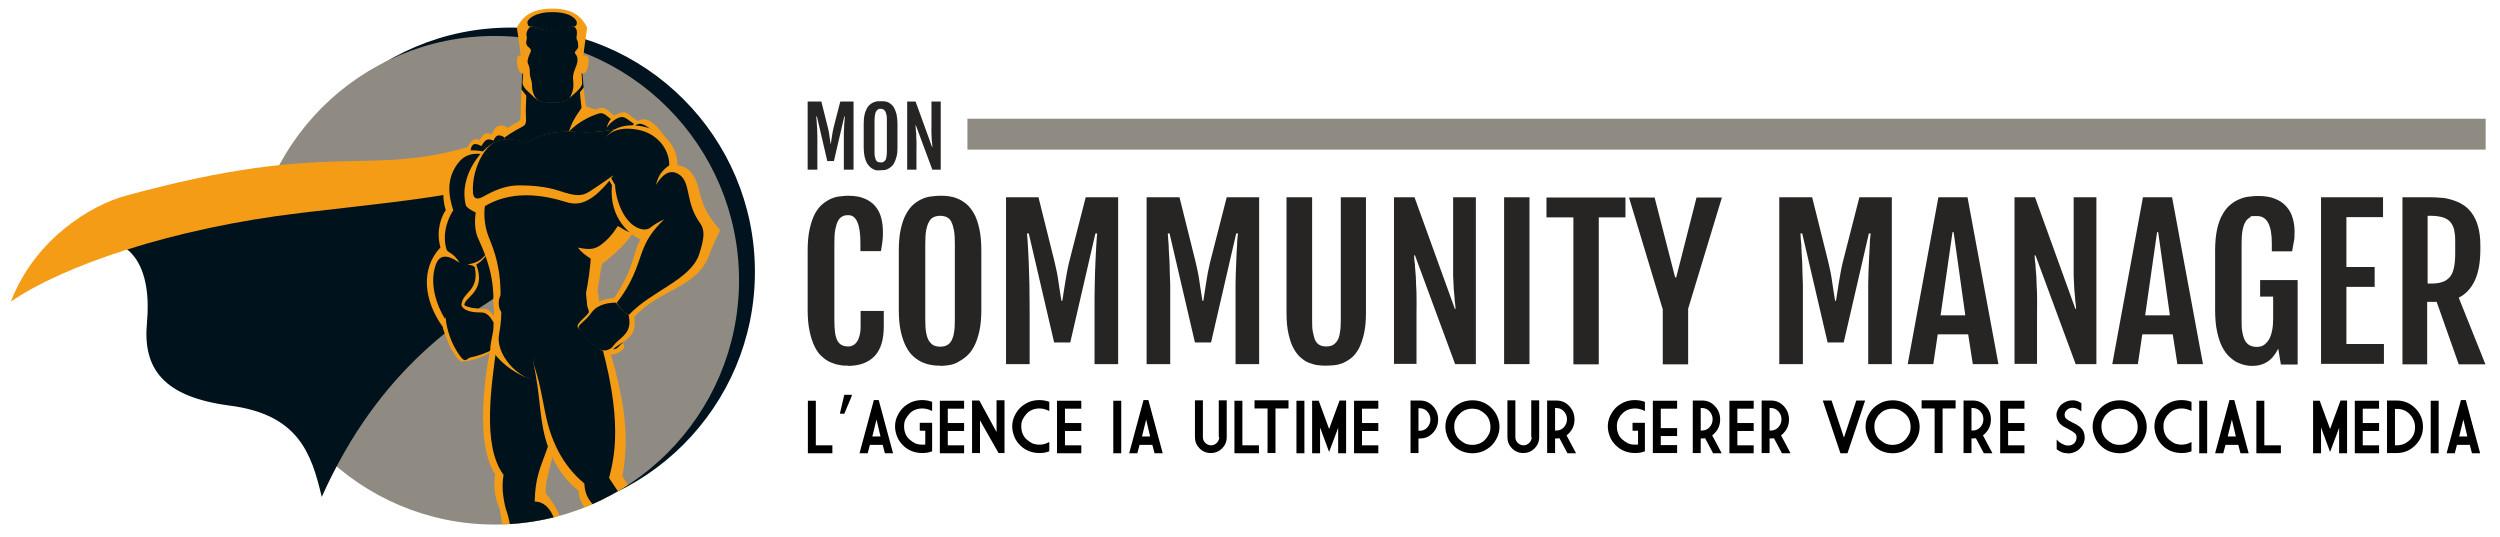 <?xml version="1.0" encoding="UTF-8"?>
<svg xmlns="http://www.w3.org/2000/svg" version="1.1" xmlns:xlink="http://www.w3.org/1999/xlink" viewBox="0 0 1132.9 243.2">
  <defs>
    <style>
      .cls-1 {
        fill: #272424;
      }

      .cls-2 {
        fill: #3e69ac;
      }

      .cls-2, .cls-3, .cls-4 {
        fill-rule: evenodd;
      }

      .cls-5 {
        fill: none;
      }

      .cls-6 {
        fill: #8f8b82;
      }

      .cls-3 {
        fill: #f49c15;
      }

      .cls-7 {
        fill: #00131e;
      }

      .cls-4 {
        fill: #00131d;
      }

      .cls-8 {
        clip-path: url(#clippath);
      }
    </style>
    <clipPath id="clippath">
      <path class="cls-5" d="M334.8,127c0,61.1-49.5,110.7-110.7,110.7S-2.9,256.5-2.9,195.4-39.9,73.3,122.9,66.5c17.8-37.2,57.3-50.2,101.3-50.2,12-27.6,65.3-49.3,42.4,8.4,40.1,16.6,68.2,56.2,68.2,102.2h0Z"/>
    </clipPath>
  </defs>
  <!-- Generator: Adobe Illustrator 28.6.0, SVG Export Plug-In . SVG Version: 1.2.0 Build 709)  -->
  <g>
    <g id="Calque_1">
      <g>
        <circle class="cls-7" cx="231.4" cy="123.2" r="110.7"/>
        <circle class="cls-6" cx="224.2" cy="127" r="110.7"/>
        <g class="cls-8">
          <g>
            <path class="cls-4" d="M214.2,66c-22.1,11.7-59.8,10.1-118.5,20.6-15,2.7-55.4,11.3-67.5,24.8,33.5-11,40.5,12.2,38.4,34.8-2,21,7.6,33.7,37.5,37.6,31,4,37,21.4,41.7,41.4,52.1-116.3,150.5-97.2,154.4-159.9.8-15.3-85.9.7-85.9.7h-.1Z"/>
            <path class="cls-3" d="M200.3,146.9s3.2,12.5,8.5,16.9c0,0,5.8.4,13.7-4.2,2.5-1.5,4.2-6,4.2-7.8,0-4.4-2-6.6-2-6.6,0,0-2.2-5.1-5.1-5.1s-8.2-.4-9.7-2.1c-1.4-1.8-9.6,3-9.6,8.9h0Z"/>
            <path class="cls-3" d="M263.9,32.5s.6,9.3,1.6,15.3c.2,1,4.7,1.6,8,3.3-6.3,22-44.4,21.7-49.3,11,2.4-2,7.2-5.1,9.5-6.3s2.2-.9,2.3-6c.1-5.2.5-14.6.7-17.2.3-2.6,23.4-2.6,27.1,0h.1Z"/>
            <path class="cls-4" d="M262.5,32.5s0,5.3.4,10.5c.2,2.4.4,3.8.6,5.6.2,1.1-5.1,5.4-6.6,15.2-7.3,19.7-23.9,9.9-30.8.5,2.4-2.1,6.3-4.7,10.8-7,2.3-1.2,1.2-3.5,1.4-8.7.1-5.2.7-12.7,1-15.4.3-2.6,19.5-3.4,23.2-.9,0,0,0,.2,0,.2Z"/>
            <path class="cls-4" d="M263.9,32.5s.2,3.3.6,7.2c-2,2.4-4.5,5.7-6.5,7.7-1.4,1.4-4.8,1-7.8,1s-5,.5-6.1,0c-2.5-1.5-5.9-5.2-7.8-7.9.1-3.4.3-6.5.4-7.8.3-2.6,23.4-2.6,27.1,0h.1v-.2Z"/>
            <path class="cls-3" d="M263.9,25.6s1.5-1.2,2.5.1c.9,1.4,0,9.1-3.1,7.4-1-3.8,0-6.9.6-7.5Z"/>
            <path class="cls-3" d="M237.1,25.6s-1.5-1.2-2.5.1c-.9,1.4,0,9.1,3.1,7.4,1-3.8,0-6.9-.6-7.5Z"/>
            <path class="cls-3" d="M250.2,46.4c1.7,0,3.9,0,5.6-.6.8-.2,1.4-.7,2.1-1.2,1-.8,2.1-2,3.4-3.1,2.4-2.2,2.6-3.5,2.5-4.1-1-11.6.4-21.3.4-21.3,0,0,1-5-4.7-6.3-5.7-1.3-9.2-1.4-9.2-1.4,0,0-3.5,0-9.2,1.4-5.7,1.3-4.7,6.3-4.7,6.3,0,0,1.4,9.7.4,21.3,0,.6.1,1.9,2.5,4.1,2.1,1.9,3.7,3.8,5.4,4.3s3.8.6,5.5.6h0Z"/>
            <path class="cls-4" d="M255.9,45.9c.7-.2,1.4-.7,2.1-1.2,1.7-3.1,2.1-4.8,1.7-8.7-.4-3.7,2.1-6,2-8.9,0-1.8-.6-2-1.1-2.9-.6-1.1,1.7-1.6,1.4-3.6-.1-.9,0-1.7-.6-2.7-.7-1.3,1.3-3.9-1.4-6-7.6-4.3-7.9-1.9-14.3-1.8-5,.1-7.8,3.7-7,6.6.3,1-.6,2.1-.1,3.5.4,1.2,2.4,1.7,1.9,3.1,0,.3-.2.6-.4,1-.6,1.4-1.5,3.5-.7,4.9.6,1,.7,2.6.7,3.9,0,2.5,1,2.8,1,6s1.9,6.4,3.6,6.8c2.9.9,8.2.9,11.2,0Z"/>
            <path class="cls-3" d="M250.2,3.9c10,0,13.4,4.1,15.7,8.2.5.9-.9,5.3-1.9,17h-1.4s.9-3.3.8-7.2-.8-3.6-.3-4.7c.6-1.1,1.8-2.9-.9-4.7-2.6-1.8-6.9,1.4-12,1.6-5-.2-9.5-3.5-12.1-1.6-2.6,1.8-1.4,3.7-.9,4.7.6,1.1-.1.8-.3,4.7-.1,3.9.8,7.2.8,7.2h-1.4c-.9-11.7-2.4-16.1-1.9-17,2.4-4.1,5.7-8.1,15.7-8.2h0Z"/>
            <path class="cls-3" d="M200.3,146.9s3.2,12.5,8.5,16.9c1.1-.4.3-1.5,1.6-3,.4-.5,1.4-.7,1.9-1.3.4-.5.5-1.5,1.2-2.1s2.1-.9,2.7-1.4c.6-.6.8-1.6,1.3-2.1s1.5-.4,1.8-.8c.8-.8,7.5-2.1,7.2-3.9-.4-2.9-1.8-4.1-1.8-4.1,0,0-2.2-5.1-5.1-5.1s-8.2-.4-9.7-2.1c-1.4-1.8-9.6,3-9.6,8.9h0Z"/>
            <path class="cls-3" d="M214.2,66c-48.9,14.7-62.8-3.2-157.6,22.8-14.5,4-40.4,18.7-51.7,47.9,23.4-16.2,73.1-33.3,131.3-40.2,29.3-3.5,50.7-5.4,77.1-10.2.2-10.1,1.1-14,.9-20.4h0Z"/>
            <path class="cls-3" d="M222.1,67.3s-9.2-2.9-15.6,4.7c-6.4,7.6-6.4,17.3-4.5,23.2-1.6,2.3-4.7,8.9-2.4,16.9-9.4,10-7.2,24.4.8,35.7,0,0,1.6-9.5,10-9.5,0-3.7,10.2-6.2,5.4-18.4,3.7-2.1,6.4-6,7.4-11.9.9-5.9-1.1-40.8-1.1-40.8h0Z"/>
            <path class="cls-4" d="M225.5,72.4s-11-6.7-17.4.9-4.6,16.1-2.7,22c-1.6,2.3-5.4,9.7-3.1,17.6.5,1.8,3,1.3,6,6.2-6.1-4.2-9.5-3.7-11.1,1.7-2.5,8.2.7,17.7,4.4,23.6,0-.2.2-.4.3-.5.3,2.7,1.2,9,5.2,15.4s3.9,3.1,6.4,2.6c3.1-.6,7.3-2,11.7-4.5,2.5-1.5.9-4.7.9-6.5s-.3-.9-.7-1.7c-.2-1-1.1-2.4-2.4-4.1,0,0-1.8-3.5-4.7-3.5s-7.9-.2-9.2-3.2h0c.3-6.4,8.1-6.1,6.1-17.1-.1-.5-1-1.2-3.4-1.4,3.6-.8,5.3-1.2,7.9-4.1,1.8-2,3.2-4.6,3.7-7.8.9-5.9,2.3-35.7,2.3-35.7h-.2Z"/>
            <path class="cls-3" d="M257.3,60.8c.9-1.5,5.5-8.8,14.4-11.8,2.6-.9,4.1,1.6,6.7,3.4.7-.5,4.1-2.4,5.8-1.1,1.8,1.2,3,2.6,4.9,3.5.9-.5,2.3-1.2,4.3-.4,1.9.8,5.2,3.1,8,8,1.8,7.9-31,2-31,2l-13.1-3.6h0Z"/>
            <path class="cls-4" d="M257,60.8c.9-1.5,5.6-6.6,14.5-9.4,2-.6,3.7,1.3,5.3,2.6-.8.9-1.5,2.4-1.9,3.9,1.3-1.9,3.8-4.2,6.2-4.8,2.2-.5,3.7,1.5,6.2,3-.5.6-1,1.4-1.5,2.5,2.2-1.7,3.1-3.3,5.9-2.1,1.9.8,6.2,4,9.1,8.8,1.8,7.9-30.3-1-30.3-1l-13.5-3.6h0Z"/>
            <path class="cls-3" d="M228.7,63.8v-3.8c0-.4,1.2-1.3,1.2-1.7l.2-.4s-2.4-1.6-4.3-.8c-1.9.8-3,3.8-3,3.8-3.4-1.4-3.8.2-5.4,2.5-3.5-1-4,.7-6.3,4.8,0,0,2.7-.5,7.9.5,5.3.9,9.5-5.1,9.4-4.9h.3Z"/>
            <path class="cls-4" d="M228.7,63.8v-1.5c-1.7-1-3.8-2-5,1.4-3.4-1.4-4,.2-5.6,2.5-4.2-2.4-4.5.5-4.9,1.9,1.3,0,3.3,0,5.9.6,5.3.9,9.5-5.1,9.4-4.9h.2Z"/>
            <path class="cls-3" d="M280.6,58.3s-10.8,2.2-18,1.6c-7.2-.7-17.3,0-24,4.9,0,0-6.8-2.9-13.1-.9s-17.9,15.3-14.4,29.1c.3,1,2.3,2.3,4.5,3.3,0,0-1.2,6.3.9,11.3,2.1,4.9,7,14.4,7.1,27.6h-.2c.2,2.2.3,3.8.5,6,11.7-.5,30.1-2.8,47.7-2.5-.2-2.4-.2-3.8-.5-6.2h-.4c.9-6,1.2-8.4,2.1-12.9,5.8-4.5,12.2-9.7,17.3-19.4,5.1-9.7-9.3-41.8-9.3-41.8h-.2Z"/>
            <path class="cls-3" d="M222.4,157.2s-9.1,40.8,2,57.8c0,0-1.7,7.2,2.1,15.8.6,3.7,1.1,7.3,1.6,11.1,2,15.3,5.3,21.6,6.1,45.9l9.1-.3s1.1-17.6,4.2-26.9c1.8-5.2,8.2-11.4,7.9-18.6-.3-5.6-2.4-11.7-8.1-18.4-.6-10.7,8.2-20.7,6.8-60.3l-31.6-6.1h-.1Z"/>
            <path class="cls-4" d="M225.2,155.6c-2.4,18.7-7,46.1,3,59.6-.5,2.6-.7,6.2,0,10.4.3,2.2.8,4.6,1.7,7.1,1.4,4.3,2,10.9,2.5,14.6,2,15.3,1,16.2,1.9,40.5l9.1-.3s1.1-17.6,4.2-26.9c1.8-5.2,4.7-9.9,5-17.1.3-5.5-2.8-16.4-10.3-16.2.5-22.3,9.7-17.7,11.9-64l-28.8-7.7h-.2,0Z"/>
            <path class="cls-4" d="M280.6,58.3s-10.8,2.1-18,1.5c-7.2-.7-17.3,0-24,4.8,0,0-6.6-2.9-13.1-.8-6.6,2.1-13.5,16-10.5,28.1.2,1,2.4,0,4.8.9-.4,2.5-.8,8.5,1.7,14.7s5.8,14.2,5.3,29.7c15.7-.9,22.8-2.2,38.5-3,1.4-6.7,2.2-13.6,2.4-17-2.2-1.4-4.2-2.8-5.8-5,4.5.9,7.1,1,9.9-.9s5.7-4.9,8.1-8.8c.2-.4,3.8,2.9,7.5,3.1,1.3-2.4-4.3-9.2-3.3-11.7,3.6-9.3-3.4-35.6-3.4-35.6,0,0-.1,0-.1,0Z"/>
            <path class="cls-3" d="M223.9,140.4s-.3,6.6-.3,8.3-1.2,6-1.4,8.7c1.7,3.4,8.9,12.5,21.9,15.4,12.9,3.3,30.1-21.5,30.1-21.5-.5-2.4-1.9-9.4-3-13-.1-.5-.4-1.3-.5-1.6-1-2.5-46.7,3.6-46.7,3.6h0Z"/>
            <path class="cls-4" d="M227.2,140.9c0,4.5-.6,8-1.1,10.9-1.4,8.2,7.6,19.9,19.1,21.4,12.9,3.3,23.8-21.5,23.8-21.5-.9-4.2-1.5-8.9-2.9-13.1h0c-.2-2.2-.5-4.9-.6-6.2-18.3,0-31.3,1.2-38.8,2.2,0,2.1.3,5.6.5,6.3h0Z"/>
            <path class="cls-3" d="M241.6,164.5s8-21.6,31.9-15.1c5.8,19.6,13.3,42.1,8.5,66.4,5,8.3,10.6,12.9,10.6,28.1s-.7,17.9-.7,17.9l-17.6,1.2s-5.8-8.9-8-18.7c-.7-2.8-1.1-7.8-.8-13.4-.6-1-3.1-3.7-3.4-8.7,0,0-8.5-5.5-13.5-19-4.5-12.1-3.3-22.5-6.9-38.7h-.1Z"/>
            <path class="cls-4" d="M241.6,164.5c.4-1.9,7.3-19.9,28.7-15.9,13.1,42.5,7.6,60.2,5.7,68,8.9,13.7,13.5,16.5,11.8,44.3h-11.8c-5.3-10.4-6.6-14.3-6.9-28,0-.5,1.7,1.1,2.8,3-.9-5.7-3.4-6.8-5.4-10.3-.9-1.5-1.6-3.7-1.7-6.5-10.5-8.7-15.3-20.3-17.6-31.4-1.6-7.9-2.8-15.8-5.6-23.2Z"/>
            <path class="cls-3" d="M278.9,135s-4.1.1-7.6,1.7c-3.5,1.5-3.3,2.8-4.5,4.9-1.1,2-5.8,4.9-5,6.7.6,1.3,1.5,1.1,2.6,2.5.5.6.1,1.4.8,2.2.5.5,1.5.6,2.1,1.1.6.6.8,1.6,1.6,2.2.5.4,1.4.4,1.9.8.4.3.6.9,1,1.2,1.6.9,3.3,1.8,5.3,2.4,0,0,3.3,0,5.7-3,0,0,.3-1.6-.7-2.4,0,0,3.9-2.7,4.8-4.9s.9-5.3.4-6.9c-.5-1.7-6.3-6.3-8.4-8.3v-.2h0Z"/>
            <path class="cls-4" d="M280.6,137.2c-4.4-.3-9.7.6-12.5,4.4-3.5,4.9-6.6,5.4-5.8,7.5.5.5,1.2.8,1.9,1.8.5.6.1,1.4.8,2.2.5.5,1.5.6,2.1,1.1.6.6.8,1.6,1.6,2.2.5.4,1.4.4,1.9.8.4.3.6.8,1.1,1.1,1.6.9,3.4.6,4.9-.3,1.4-.9,1.6-2,3.3-3.4,4-3.4,6.4-5.5,4.9-12.2-.4-1.7-2.1-3-4.2-5v-.2h0Z"/>
            <path class="cls-2" d="M274.6,313.5l.3,4.2s1.9,2.3,12.1,2.1c10.2-.3,14-3.2,14.8-5.4v-5.1s-2.4-3.9-2.9-3.9c-3.3.4-14.6,5.8-22.4,7.3-.7.1-1.3.6-1.9.7h0Z"/>
            <path class="cls-4" d="M276.1,315c-.6,1.6.2,3.5,3.5,4.4,1.8.3,4.2.5,7.4.4,5.1-.1,8.6-.9,10.9-2,2.8-2.1,3.5-5.5,2.5-6.6,0-1.1-22.6.5-24.3,3.8h0Z"/>
            <path class="cls-3" d="M253.2,304c0,2.1.2,2,.2,4.1-1.8,1.7-6.3,2.6-14.9,2.3-12.5-.4-24,4.6-38.1,1.6v-3.3c-.1,0,1.2-.3,1.2-.3l50-4.9,1.7.5h0Z"/>
            <path class="cls-4" d="M242.3,310.4h-3.8c-8.1-.3-15.8,1.8-24.1,2.4-4.4-.3-9.8-1.4-9.3-5.3l42.6-4.3c2.7,3.4.7,6.3-5.5,7.3h.1Z"/>
            <path class="cls-3" d="M291.4,232.7c-1.4,1-11.1,8.3-26,7.4.3,3.5.6,10.3,7.2,22.2,3.3,5.8,6.2,16.1,6.7,29.1-.1,3-1.6,5.5.3,9.3-.6,2.3-3,7.2-4.1,10-1.2,2.9-1.8,6.2,6.2,6.4,8.1.2,21.2-1,19.4-8.5-.9-4.1-4-8.2-4.3-9.9-.3-1.7-.3-6.6-2.9-10-2.2-9.1-1.4-18-1-26.3s1.2-22.8-1.6-29.6h0Z"/>
            <path class="cls-3" d="M254.8,236.8s-13,6.8-27.7,3c0,0,5.6,31.6,3,48.6,0,0-2.5,4.3-21.5,12.9,0,0-8.5,2.6-8.1,7.6,0,0-.3,1.1,9.9.8,10.2-.3,19.9-2.5,26.7-2.5s13.9.3,15.2-2-.3-8-2.2-11.2c-2.1-3.4-1.5-6-1.4-12.3.3-16.3,10.6-33.2,6.1-44.9h0Z"/>
            <path class="cls-3" d="M277.3,83.9c-10.7-17.4-2-30.5,15.2-26.3,6.9,1.7,14.2,6.7,14.6,17.3,2.2.5,7.4.8,9.9,12.1,2,8.8,5.8,12.9,9.3,17.3-.7,2-3.1,6.1-4.7,10.7-5.5,15.8-22.5,15.6-34.3,28.8-3.9-1.3-7.8-5.1-9.1-8.7,9.7-14.2,8.1-19.4,12-26.6-4.2-1.9-14.3-9.2-12.9-24.5h0Z"/>
            <path class="cls-4" d="M278.5,83.5c-.6-1-1.2-2.1-1.7-3-.1-.2-1.4,1.4-1.5,1.1-7.8-15.2-1.2-26.2,14.7-22.6,6.7,1.5,13.2,7.4,13.3,15.8,0,.5-4.6,2.2-6,9,2.2-3.8,6.1-8.1,10.9-4.4,4.9,3.8,2.4,12.7,9.1,21.8,2.2,3.1,1.9,6.8-.5,14.1-3.9,11.6-21.7,16.5-31.8,27.4-2.4-1.2-4.5-3.3-5.5-5.5,6.8-8.6,9.1-16.2,11.1-22,2.4-6.8,5-10.6,10.4-15.8-2.8,1.3-4.8,2.5-6.1,3.6-1.4,1.2-3.3,1.2-5.1.6-7.1-2.4-10.8-13-11.1-19.9l-.2-.2h0Z"/>
            <path class="cls-3" d="M214,85.8c.4,6.9,4.6,3.4,7,2.2,4.4-2.3,9-4,14.3-4s12.1.5,17.9,2.4c8,2.7,10.5,2.6,14.1.3,3.6-2.3,10.7-7.3,10.7-7.3,0,0-6.9,10.3-14.3,12.4-2.9.8-5.2.4-7.7-.4-13.3-4.1-27.5-4.8-39.4,4.1-.5.4-2.7-.7-3.6-2.5-1.2-2.3,1.1-7.2,1.1-7.2h-.1Z"/>
            <path class="cls-4" d="M229,132.4c-1.7,0-3,2.2-3,5s1.4,5,3,5,3-2.2,3-5-1.4-5-3-5Z"/>
            <path class="cls-4" d="M285.5,236.2c-3.8,1.6-8.7,3-15,3.8,1.8,14.1,4.7,20.7,7.2,28.4,2.1,6.4,3.2,15.4,3,21-.1,2.3-1.8,5.4-1.2,7,.3.9,1-.6,2-1-.4,3.5-1.5,9.9-3.3,14.8-1.2,3.4-.4,5.8,3.6,6.6,3.6.2,8.3,0,12.2-1,4.4-2.8,6-4.3,5.1-9.4-.7-3.7-5.4-7.9-9.4-11.2,2.2.1,4.7,2.1,4.4-.2-.8-5.6-4.1-5.9-4.6-9.7-2-15.4.9-30.9-3.9-49.2h-.1Z"/>
            <path class="cls-4" d="M251.2,238.4c-4.1,1.1-10.9,2.4-18.6,2.5.2,18.1,1.9,26,.2,45.3,0,1.1-.2,2.2-.3,3.3,0,.4,4.2,2,2.7,2-5.2,0-8.4,2.9-13.3,5.6-2.8,1.6-6.2,3.4-10.2,5.5-10.5,3.7-10.4,6.5-1.4,7.1,10.2-.2,19.9-2.4,26.7-2.4s2,0,2.9,0c4.6-.5,8.8-1.6,9.1-4.2.2-1.5.1-2.8,0-3.8-.4-2.1-1.7-4.2-3.6-3.5-1.1.4-3.6,1.2-3.1.7,2.7-2.7,3.7-4.9,3.5-6.4-1.3-8.6.8-18,2.8-26.3,2.2-9.2,4.6-16.4,2.6-25.3h0Z"/>
            <path class="cls-4" d="M282.1,155.2c-1.2.8-2.6,1.5-4.3,3.1,0,0,1.3,0,2-.7s2.2-2.2,2.5-2.3h-.1c0-.1-.1-.1-.1-.1Z"/>
            <path class="cls-4" d="M250.5,5.5c8.2,0,11.1,3.4,10.9,5,0,.5-.4,1.3-.7,1.4-2.6.1-6.2,2.2-10.3,2.4-4.3-.2-8-2.5-10.8-2.4-.3-.3-.5-1.1-.6-1.5-.2-1.8,3.7-5,11.4-4.9h.1Z"/>
          </g>
        </g>
        <g>
          <path class="cls-1" d="M366.1,46h6.1l3,12c.3,1.3.6,2.6.7,3.8s.4,2.3.5,3.4h.1c.2-1.1.3-2.2.5-3.4s.4-2.5.7-3.8l3.1-12h6v30.9h-4.4v-14.7c0-1.4,0-2.8.1-4,0-1.2.1-2.3.2-3.2,0-.9.1-1.7.2-2.2h-.3l-4.7,20.2h-3l-4.7-20.2h-.3c0,.5.1,1.3.2,2.2,0,.9.1,2,.2,3.2s0,2.5.1,4v14.7h-4.4v-30.9h0Z"/>
          <path class="cls-1" d="M399.1,77.2h-1.6c-.6,0-1.2-.2-1.7-.5-.6-.3-1.1-.6-1.6-1.1s-1-1.1-1.4-1.8c-.4-.8-.7-1.7-1-2.8-.2-1.1-.4-2.4-.4-4v-11c0-1.6.1-2.9.4-4,.2-1.1.6-2,1-2.8s.9-1.4,1.4-1.8c.5-.4,1.1-.8,1.6-1,.6-.2,1.1-.4,1.7-.5h3.1c.6,0,1.1.2,1.7.4s1.1.6,1.6,1,1,1,1.4,1.8.7,1.7,1,2.8c.2,1.1.4,2.5.4,4v11c0,1.5-.1,2.9-.4,4s-.6,2-1,2.8-.9,1.4-1.4,1.8c-.5.5-1.1.8-1.6,1.1-.6.3-1.1.4-1.7.5h-1.5v.2h0ZM399.1,73.6c.5,0,.9,0,1.2-.2.3-.2.6-.4.9-.8s.4-.9.5-1.5.2-1.4.2-2.4v-14.1c0-1,0-1.8-.2-2.5-.1-.7-.3-1.2-.5-1.6s-.5-.7-.9-.9c-.3-.2-.7-.3-1.2-.3s-.9,0-1.2.3c-.4.2-.6.5-.9.9-.2.4-.4.9-.5,1.6-.1.7-.2,1.5-.2,2.5v14.1c0,1,0,1.8.2,2.4.1.6.3,1.1.5,1.5s.5.7.9.8.8.2,1.2.2Z"/>
          <path class="cls-1" d="M411.1,46h3.8l7.5,20.7h.1c0-.5,0-1-.1-1.6s-.1-1.3-.2-2,0-1.6-.1-2.6,0-2,0-3.2v-11.3h4.2v30.9h-3.8l-7.5-20.2h-.1c0,.5,0,1.1.1,1.8,0,.6.1,1.4.2,2.2,0,.9,0,1.9.1,3,.1,1.1,0,2.5,0,4.1v9.1h-4.2v-30.9Z"/>
        </g>
        <g>
          <path class="cls-1" d="M384.3,165.7c-1.2,0-2.5,0-3.8-.3-1.4-.2-2.7-.6-4.1-1.2-1.4-.6-2.7-1.5-3.9-2.6-1.3-1.1-2.4-2.6-3.3-4.5-1-1.9-1.7-4.2-2.3-6.9-.6-2.7-.9-6-.9-9.8v-26.8c0-3.8.3-7.1.9-9.8.6-2.7,1.4-5,2.3-6.8,1-1.8,2.1-3.3,3.4-4.4s2.6-1.9,3.9-2.5c1.4-.6,2.7-1,4.1-1.1,1.3-.2,2.6-.3,3.7-.3,3,0,5.5.4,7.5,1.3,2,.8,3.6,2,4.9,3.5,1.2,1.5,2.1,3.2,2.6,5.1s.8,4,.8,6.2,0,3.1-.2,4.5-.4,2.9-.7,4.5h-9.3v-3.9c0-4.2-.5-7.3-1.4-9.3-.9-2.1-2.3-3.1-4-3.1s-2,.2-2.8.6-1.5,1.1-2,2.1-.9,2.3-1.2,3.9c-.3,1.6-.4,3.6-.4,6.1v34.5c0,2.4.1,4.3.3,5.9.2,1.6.6,2.8,1.1,3.8.5.9,1.2,1.6,2,2s1.8.6,2.9.6,1.4-.2,2.1-.5,1.3-.9,1.8-1.6c.5-.7.9-1.6,1.2-2.7.3-1.1.5-2.4.5-3.9v-7.4h10.5v7c0,6.1-1.4,10.6-4.2,13.5s-6.8,4.4-12,4.4h0Z"/>
          <path class="cls-1" d="M426.1,165.7c-1.2,0-2.5,0-3.9-.3-1.4-.2-2.8-.6-4.2-1.2-1.4-.6-2.7-1.5-4-2.6s-2.4-2.6-3.4-4.5-1.8-4.2-2.4-6.9-.9-6-.9-9.8v-26.8c0-3.8.3-7.1.9-9.8.6-2.7,1.4-5,2.4-6.8s2.1-3.3,3.4-4.4,2.6-1.9,4-2.5,2.8-1,4.2-1.1c1.4-.2,2.7-.3,3.9-.3s2.4,0,3.7.2c1.4.2,2.7.5,4.1,1.1,1.4.5,2.7,1.4,4,2.4,1.3,1.1,2.4,2.5,3.5,4.4,1,1.8,1.8,4.1,2.4,6.9.6,2.7.9,6,.9,9.9v26.8c0,3.8-.3,7-.9,9.7s-1.4,5-2.4,6.9-2.2,3.4-3.5,4.5-2.7,2-4,2.7-2.7,1.1-4.1,1.3-2.6.3-3.7.3h0ZM426.1,157.1c1.1,0,2.1-.2,2.9-.6.8-.4,1.5-1,2.1-2,.5-.9,1-2.2,1.2-3.7.3-1.5.4-3.5.4-5.9v-34.4c0-2.4-.1-4.4-.4-6.1-.3-1.6-.7-2.9-1.2-3.9s-1.2-1.7-2.1-2.1c-.8-.4-1.8-.6-2.9-.6s-2.2.2-3,.6c-.9.4-1.6,1.1-2.1,2.1-.6,1-1,2.3-1.3,3.9s-.4,3.6-.4,6.1v34.4c0,2.4.1,4.3.4,5.9.3,1.5.7,2.8,1.3,3.7.6.9,1.3,1.6,2.1,2,.9.4,1.9.6,3,.6Z"/>
          <path class="cls-1" d="M455.6,89.4h15l7.3,29.3c.8,3.2,1.4,6.3,1.8,9.3s.9,5.7,1.3,8.3h.4c.4-2.6.8-5.4,1.3-8.3s1-6,1.8-9.3l7.5-29.3h14.7v75.6h-10.7v-25c0-3.8,0-7.5.1-11.1,0-3.5.2-6.8.3-9.8.1-3,.3-5.6.4-7.9s.3-4.1.4-5.4h-.8l-11.4,49.4h-7.3l-11.5-49.4h-.8c.1,1.3.3,3.1.4,5.4s.3,4.9.4,7.9.2,6.2.3,9.8c0,3.6.1,7.2.1,11.1v25h-10.7v-75.6h-.3,0Z"/>
          <path class="cls-1" d="M519.5,89.4h15l7.3,29.3c.8,3.2,1.4,6.3,1.8,9.3.4,2.9.9,5.7,1.3,8.3h.4c.4-2.6.8-5.4,1.3-8.3.4-2.9,1-6,1.8-9.3l7.5-29.3h14.7v75.6h-10.7v-36.1c0-3.6.2-6.8.3-9.8s.2-5.6.4-7.9c0-2.3.3-4.1.4-5.4h-.8l-11.4,49.4h-7.3l-11.5-49.4h-.8c0,1.3.3,3.1.4,5.4,0,2.3.3,4.9.4,7.9,0,3,.2,6.2.3,9.8v36.1h-10.7v-75.6h-.3.2Z"/>
          <path class="cls-1" d="M583,89.4h11.6v55.4c0,2.4,0,4.3.4,5.9s.6,2.8,1.1,3.7,1.2,1.6,2,2,1.8.6,2.9.6,2.1-.2,2.9-.6c.8-.4,1.5-1.1,2.1-2s1-2.2,1.2-3.7c.3-1.6.4-3.5.4-5.9v-55.4h11.4v52.4c0,3.7-.3,6.8-.9,9.5-.6,2.6-1.4,4.8-2.3,6.6-1,1.8-2.1,3.2-3.3,4.2s-2.6,1.8-3.9,2.4c-1.3.5-2.7.9-4,1s-2.5.2-3.6.2-2.3,0-3.6-.2c-1.3-.1-2.6-.5-4-1s-2.6-1.3-3.9-2.4c-1.2-1-2.3-2.4-3.3-4.2s-1.7-4-2.3-6.6-.9-5.8-.9-9.5v-52.4h0Z"/>
          <path class="cls-1" d="M631.7,89.4h9.3l18.3,50.6h.3c0-1.2-.2-2.5-.4-3.9,0-1.4-.3-3.1-.4-4.9s-.2-3.9-.3-6.3v-35.5h10.3v75.6h-9.4l-18.2-49.3h-.4c0,1.3.2,2.8.4,4.3,0,1.5.3,3.4.4,5.5,0,2.1.2,4.5.3,7.3s0,6.1,0,9.9v22.2h-10.2v-75.6h0Z"/>
          <path class="cls-1" d="M681.6,89.4h11.5v75.6h-11.5v-75.6Z"/>
          <path class="cls-1" d="M713,98.5h-12.2v-9h35.8v9h-12.1v66.6h-11.5v-66.6Z"/>
          <path class="cls-1" d="M753.4,139.9l-15.2-50.4h11.6l9.3,36.2h.5l9.2-36.2h11.5l-15.3,50.4v25.2h-11.5v-25.2h0Z"/>
          <path class="cls-1" d="M806.2,89.4h15l7.3,29.3c.8,3.2,1.4,6.3,1.8,9.3s.9,5.7,1.3,8.3h.4c.4-2.6.8-5.4,1.3-8.3s1-6,1.8-9.3l7.5-29.3h14.7v75.6h-10.7v-36.1c0-3.5.2-6.8.3-9.8s.3-5.6.4-7.9c0-2.3.3-4.1.4-5.4h-.8l-11.4,49.4h-7.3l-11.5-49.4h-.8c0,1.3.2,3.1.4,5.4,0,2.3.3,4.9.4,7.9,0,3,.2,6.2.3,9.8v36.1h-10.7v-75.6h-.3.2Z"/>
          <path class="cls-1" d="M878.4,89.4h13.2l14,75.6h-11.6l-2.1-13.5h-13.8l-2,13.5h-11.6l13.9-75.6h0ZM890.6,142.9l-5.3-37.7h-.5l-5.4,37.7h11.2Z"/>
          <path class="cls-1" d="M912.9,89.4h9.3l18.3,50.6h.3c0-1.2-.2-2.5-.4-3.9,0-1.4-.3-3.1-.4-4.9s-.2-3.9-.3-6.3v-35.5h10.3v75.6h-9.4l-18.2-49.3h-.4c0,1.3.2,2.8.4,4.3,0,1.5.3,3.4.4,5.5,0,2.1.2,4.5.3,7.3s0,6.1,0,9.9v22.2h-10.2v-75.6h0Z"/>
          <path class="cls-1" d="M971.1,89.4h13.2l14,75.6h-11.6l-2.1-13.5h-13.8l-2,13.5h-11.6l13.9-75.6h0ZM983.3,142.9l-5.3-37.7h-.5l-5.4,37.7h11.2Z"/>
          <path class="cls-1" d="M1020.8,165.8c-.9,0-1.9,0-3.1-.3-1.2-.2-2.4-.6-3.7-1.2-1.3-.6-2.5-1.5-3.7-2.6s-2.3-2.6-3.3-4.5-1.7-4.2-2.3-6.9-.9-6-.9-9.8v-26.8c0-3.8.3-7.1.9-9.8.6-2.7,1.4-5,2.5-6.8,1-1.8,2.2-3.3,3.6-4.4,1.3-1.1,2.7-1.9,4.2-2.5,1.4-.6,2.9-1,4.3-1.1,1.4-.2,2.7-.3,3.9-.3,3.1,0,5.7.4,7.8,1.3,2.1.8,3.8,2,5.1,3.5,1.3,1.5,2.3,3.2,2.8,5.1.6,1.9.9,4,.9,6.2s0,3.1-.3,4.5-.5,2.9-.8,4.5h-9.2v-3.6c0-8.3-2.2-12.4-6.7-12.4s-2.3.2-3.1.6c-.9.4-1.6,1.1-2.2,2.1-.6,1-1,2.3-1.3,3.9s-.4,3.6-.4,6.1v34.3c0,2.4,0,4.3.4,5.9.3,1.6.7,2.8,1.3,3.8.6.9,1.3,1.6,2.2,2s1.9.6,3.1.6,2.4-.3,3.3-1,1.7-1.6,2.3-2.7c.6-1.2,1-2.5,1.3-4.1s.4-3.3.4-5.1v-9.9h-5.9v-7.5h17v38.3h-7.6l-1.2-7.2c-1.4,2.8-3.1,4.8-5,6s-4.1,1.8-6.7,1.8h0Z"/>
          <path class="cls-1" d="M1051.9,89.4h28v9h-16.6v22.6h12.8v9h-12.8v25.9h17v9h-28.5v-75.6h0Z"/>
          <path class="cls-1" d="M1088.7,89.4h12.4c1.4,0,3,0,4.7.2,1.7,0,3.4.4,5.1.9s3.3,1.1,4.9,2.1c1.6.9,3,2.2,4.2,3.8,1.2,1.6,2.2,3.6,2.9,6,.7,2.4,1.1,5.3,1.1,8.7v1.9c0,5.8-.8,10.4-2.5,14.1-1.7,3.6-4.1,6.2-7.3,7.8l12.1,30.2h-12.1l-10-28.3h-4.3v28.3h-11.2v-75.6h0ZM1101.6,128.5c2,0,3.7-.2,5.1-.7,1.4-.4,2.5-1.2,3.4-2.2s1.5-2.4,1.9-4.2c.4-1.7.6-3.9.6-6.4v-6c0-1.9-.2-3.6-.5-5-.4-1.4-1-2.6-1.8-3.5s-2-1.6-3.3-2c-1.4-.4-3.1-.7-5.2-.7h-1.7v30.7h1.7-.2Z"/>
        </g>
        <rect class="cls-6" x="438.4" y="53.8" width="688" height="14"/>
        <g>
          <path d="M366.1,181.6h3.6v20.2h7.5v3.6h-11.1v-23.8Z"/>
          <path d="M382.6,178.9h3.4v.5l-3.4,8.1h-1.9v-.5l1.9-8.1Z"/>
          <path d="M398.2,181.3l6.5,24.1h-3.7l-1-3.8h-5.8l-1,3.8h-3.7l6.5-24.1h2.2ZM395.3,197.8h3.7l-1.8-7.7-1.9,7.7Z"/>
          <path d="M419.3,201.5v-6.3h-2.5v-3.6h5.6v12.9c-1.4.6-2.9.8-4.5.8s-3.3-.3-4.8-.9c-1.5-.6-2.8-1.5-3.9-2.6-1.1-1.1-2-2.3-2.6-3.8s-1-3-1-4.7.3-3.2,1-4.7,1.5-2.7,2.6-3.8c1.1-1.1,2.4-1.9,3.9-2.6,1.5-.6,3.1-.9,4.8-.9s3.1.3,4.5.8v4.2c-.4-.2-.8-.5-1.3-.6-1-.4-2.1-.6-3.2-.6s-2.2.2-3.2.6-1.9,1-2.6,1.8-1.3,1.6-1.8,2.6-.6,2.1-.6,3.2.2,2.2.6,3.2,1,1.9,1.8,2.6c.8.7,1.6,1.3,2.6,1.8,1,.4,2.1.6,3.2.6s.9,0,1.4-.1Z"/>
          <path d="M425.9,181.6h11v3.6h-7.4v6.5h7.4v3.6h-7.4v6.5h7.4v3.6h-11v-23.8Z"/>
          <path d="M452.5,205.3l-8.4-14.8v14.8h-3.6v-23.8h3.3l7.8,14.3v-14.4h3.6v23.9h-2.7Z"/>
          <path d="M475.5,200.4v4.1c-1.4.6-2.9.8-4.5.8s-3.3-.3-4.8-.9c-1.5-.6-2.8-1.5-3.9-2.6-1.1-1.1-2-2.3-2.6-3.8s-1-3-1-4.7.3-3.2,1-4.7,1.5-2.7,2.6-3.8c1.1-1.1,2.4-1.9,3.9-2.6,1.5-.6,3.1-.9,4.8-.9s3.1.3,4.5.8v4.2c-.4-.2-.8-.5-1.3-.6-1-.4-2.1-.6-3.2-.6s-2.2.2-3.2.6-1.9,1-2.6,1.8-1.3,1.6-1.8,2.6-.6,2.1-.6,3.2.2,2.2.6,3.2,1,1.9,1.8,2.6c.8.7,1.6,1.3,2.6,1.8,1,.4,2.1.6,3.2.6s2.2-.2,3.2-.6c.4-.2.9-.4,1.3-.6Z"/>
          <path d="M479,181.6h11v3.6h-7.4v6.5h7.4v3.6h-7.4v6.5h7.4v3.6h-11v-23.8Z"/>
          <path d="M504.5,181.6h3.6v23.8h-3.6v-23.8Z"/>
          <path d="M520.4,181.3l6.5,24.1h-3.7l-1-3.8h-5.8l-1,3.8h-3.7l6.5-24.1h2.2ZM517.5,197.8h3.7l-1.8-7.7-1.9,7.7Z"/>
          <path d="M552.3,198.1v-16.7h3.6v16.7c0,2-.7,3.7-2.1,5.1s-3.1,2.1-5.1,2.1-3.7-.7-5.1-2.1c-1.4-1.4-2.1-3.1-2.1-5.1v-16.7h3.6v16.7c0,1,.4,1.9,1.1,2.6.7.7,1.6,1.1,2.6,1.1s1.9-.4,2.6-1.1c.7-.7,1.1-1.6,1.1-2.6Z"/>
          <path d="M559.4,181.6h3.6v20.2h7.5v3.6h-11.1v-23.8Z"/>
          <path d="M568.4,181.4h15.5v3.7h-5.9v20.2h-3.6v-20.2h-5.9v-3.7Z"/>
          <path d="M587.5,181.6h3.6v23.8h-3.6v-23.8Z"/>
          <path d="M607,181.5h3v23.9h-3.6v-11.5l-4.1,10.9-4.1-11.1v11.7h-3.6v-23.8h3l4.7,12.8,4.7-12.8Z"/>
          <path d="M613.6,181.6h11v3.6h-7.4v6.5h7.4v3.6h-7.4v6.5h7.4v3.6h-11v-23.8Z"/>
          <path d="M642.8,198.7v6.6h-3.6v-23.8h4.3c2.3,0,4.2.8,5.8,2.5s2.4,3.7,2.4,6.1-.8,4.4-2.4,6.1-3.5,2.5-5.8,2.5-.4,0-.6,0ZM642.8,185.1v10.1c.2,0,.4,0,.6,0,1.3,0,2.5-.5,3.4-1.5.9-1,1.4-2.2,1.4-3.6s-.5-2.6-1.4-3.6c-.9-1-2.1-1.5-3.4-1.5h-.6Z"/>
          <path d="M679.5,193.4c0,1.7-.3,3.2-1,4.7s-1.5,2.7-2.6,3.8-2.4,1.9-3.9,2.6c-1.5.6-3.1.9-4.7.9s-3.3-.3-4.8-.9c-1.5-.6-2.8-1.5-3.9-2.6-1.1-1.1-2-2.3-2.6-3.8s-1-3-1-4.7.3-3.2,1-4.7,1.5-2.7,2.6-3.8c1.1-1.1,2.4-1.9,3.9-2.6,1.5-.6,3.1-.9,4.8-.9s3.3.3,4.7.9c1.5.6,2.8,1.5,3.9,2.6s2,2.4,2.6,3.8,1,3,1,4.7ZM659,193.4c0,1.2.2,2.2.6,3.2s1,1.9,1.8,2.6c.8.7,1.6,1.3,2.6,1.8,1,.4,2.1.6,3.2.6s2.2-.2,3.2-.6c1-.4,1.9-1,2.6-1.8.7-.7,1.3-1.6,1.8-2.6s.6-2.1.6-3.2-.2-2.2-.6-3.2-1-1.9-1.8-2.6-1.6-1.3-2.6-1.8c-1-.4-2.1-.6-3.2-.6s-2.2.2-3.2.6c-1,.4-1.9,1-2.6,1.8-.8.7-1.3,1.6-1.8,2.6s-.6,2.1-.6,3.2Z"/>
          <path d="M693.9,198.1v-16.7h3.6v16.7c0,2-.7,3.7-2.1,5.1-1.4,1.4-3.1,2.1-5.1,2.1s-3.7-.7-5.1-2.1-2.1-3.1-2.1-5.1v-16.7h3.6v16.7c0,1,.4,1.9,1.1,2.6.7.7,1.6,1.1,2.6,1.1s1.9-.4,2.6-1.1c.7-.7,1.1-1.6,1.1-2.6Z"/>
          <path d="M704.7,198.7v6.6h-3.6v-23.8h3.6c.2,0,.4,0,.6,0,2.3,0,4.2.8,5.8,2.5s2.4,3.7,2.4,6.1-.8,4.4-2.4,6.1c-.4.4-.8.8-1.2,1.1l4.3,8.1h-3.9l-3.6-6.8c-.4,0-.9.1-1.4.1s-.4,0-.6,0ZM704.7,185.1v10c.2,0,.4,0,.6,0,1.3,0,2.5-.5,3.4-1.5.9-1,1.4-2.2,1.4-3.6s-.5-2.6-1.4-3.6c-.9-1-2.1-1.5-3.4-1.5s-.4,0-.6,0Z"/>
          <path d="M742.3,201.5v-6.3h-2.5v-3.6h5.6v12.9c-1.4.6-2.9.8-4.5.8s-3.3-.3-4.8-.9c-1.5-.6-2.8-1.5-3.9-2.6-1.1-1.1-2-2.3-2.6-3.8s-1-3-1-4.7.3-3.2,1-4.7,1.5-2.7,2.6-3.8c1.1-1.1,2.4-1.9,3.9-2.6,1.5-.6,3.1-.9,4.8-.9s3.1.3,4.5.8v4.2c-.4-.2-.8-.5-1.3-.6-1-.4-2.1-.6-3.2-.6s-2.2.2-3.2.6c-1,.4-1.9,1-2.6,1.8-.8.7-1.3,1.6-1.8,2.6s-.6,2.1-.6,3.2.2,2.2.6,3.2,1,1.9,1.8,2.6c.8.7,1.6,1.3,2.6,1.8,1,.4,2.1.6,3.2.6s.9,0,1.4-.1Z"/>
          <path d="M749,181.6h11v3.6h-7.4v8.8h7.4v3.6h-7.4v4.1h7.4v3.6h-11v-23.8Z"/>
          <path d="M770.7,198.7v6.6h-3.6v-23.8h3.6c.2,0,.4,0,.6,0,2.3,0,4.2.8,5.8,2.5s2.4,3.7,2.4,6.1-.8,4.4-2.4,6.1c-.4.4-.8.8-1.2,1.1l4.3,8.1h-3.9l-3.6-6.8c-.4,0-.9.1-1.4.1s-.4,0-.6,0ZM770.7,185.1v10c.2,0,.4,0,.6,0,1.3,0,2.5-.5,3.4-1.5.9-1,1.4-2.2,1.4-3.6s-.5-2.6-1.4-3.6c-.9-1-2.1-1.5-3.4-1.5s-.4,0-.6,0Z"/>
          <path d="M783.7,181.6h11v3.6h-7.4v6.5h7.4v3.6h-7.4v6.5h7.4v3.6h-11v-23.8Z"/>
          <path d="M801.9,198.7v6.6h-3.6v-23.8h3.6c.2,0,.4,0,.6,0,2.3,0,4.2.8,5.8,2.5s2.4,3.7,2.4,6.1-.8,4.4-2.4,6.1c-.4.4-.8.8-1.2,1.1l4.3,8.1h-3.9l-3.6-6.8c-.4,0-.9.1-1.4.1s-.4,0-.6,0ZM801.9,185.1v10c.2,0,.4,0,.6,0,1.3,0,2.5-.5,3.4-1.5.9-1,1.4-2.2,1.4-3.6s-.5-2.6-1.4-3.6c-.9-1-2.1-1.5-3.4-1.5s-.4,0-.6,0Z"/>
          <path d="M837.1,205.4h-3.1l-8-23.9h4l5.6,16.8,5.6-16.8h4l-8,23.9Z"/>
          <path d="M869.9,193.4c0,1.7-.3,3.2-1,4.7s-1.5,2.7-2.6,3.8-2.4,1.9-3.9,2.6c-1.5.6-3.1.9-4.7.9s-3.3-.3-4.8-.9c-1.5-.6-2.8-1.5-3.9-2.6-1.1-1.1-2-2.3-2.6-3.8s-1-3-1-4.7.3-3.2,1-4.7,1.5-2.7,2.6-3.8c1.1-1.1,2.4-1.9,3.9-2.6,1.5-.6,3.1-.9,4.8-.9s3.3.3,4.7.9c1.5.6,2.8,1.5,3.9,2.6s2,2.4,2.6,3.8,1,3,1,4.7ZM849.4,193.4c0,1.2.2,2.2.6,3.2s1,1.9,1.8,2.6c.8.7,1.6,1.3,2.6,1.8,1,.4,2.1.6,3.2.6s2.2-.2,3.2-.6c1-.4,1.9-1,2.6-1.8.7-.7,1.3-1.6,1.8-2.6s.6-2.1.6-3.2-.2-2.2-.6-3.2-1-1.9-1.8-2.6-1.6-1.3-2.6-1.8c-1-.4-2.1-.6-3.2-.6s-2.2.2-3.2.6c-1,.4-1.9,1-2.6,1.8-.8.7-1.3,1.6-1.8,2.6s-.6,2.1-.6,3.2Z"/>
          <path d="M870.7,181.4h15.5v3.7h-5.9v20.2h-3.6v-20.2h-5.9v-3.7Z"/>
          <path d="M893.4,198.7v6.6h-3.6v-23.8h3.6c.2,0,.4,0,.6,0,2.3,0,4.2.8,5.8,2.5s2.4,3.7,2.4,6.1-.8,4.4-2.4,6.1c-.4.4-.8.8-1.2,1.1l4.3,8.1h-3.9l-3.6-6.8c-.4,0-.9.1-1.4.1s-.4,0-.6,0ZM893.4,185.1v10c.2,0,.4,0,.6,0,1.3,0,2.5-.5,3.4-1.5.9-1,1.4-2.2,1.4-3.6s-.5-2.6-1.4-3.6c-.9-1-2.1-1.5-3.4-1.5s-.4,0-.6,0Z"/>
          <path d="M906.4,181.6h11v3.6h-7.4v6.5h7.4v3.6h-7.4v6.5h7.4v3.6h-11v-23.8Z"/>
          <path d="M937.2,205.4c-1,0-1.9-.1-2.7-.4-.8-.3-1.6-.7-2.5-1.4v-4.4c.6.6,1,1,1.3,1.2s.7.4,1.1.7c.4.2.9.4,1.4.6.5.2,1.1.2,1.6.2,1.1,0,1.9-.4,2.6-1.1.7-.7,1-1.6,1-2.6s-.3-1.5-.9-2c-.6-.5-1.5-1.1-2.9-1.8-.8-.4-1.5-.8-2-1.1-.5-.3-1.1-.7-1.6-1.2-.5-.5-.9-1.1-1.2-1.8-.3-.7-.5-1.5-.5-2.4,0-.9.3-1.7.7-2.5.4-.8.9-1.5,1.6-2.1s1.5-1,2.3-1.4c.9-.3,1.8-.5,2.7-.5.7,0,1.4.1,2,.3s1.3.5,2,1v3.7c-.5-.3-.8-.5-.9-.6-.2,0-.4-.2-.7-.4s-.7-.3-1.1-.4c-.4-.1-.8-.2-1.3-.2-1,0-1.9.3-2.6,1-.7.6-1,1.4-1,2.2,0,.8.3,1.4.9,1.9.6.5,1.5,1,2.7,1.6.9.4,1.6.8,2.1,1.1.5.3,1.1.7,1.6,1.2.5.5,1,1.1,1.3,1.9s.5,1.6.5,2.7c0,.9-.2,1.8-.6,2.7s-1,1.6-1.7,2.3-1.5,1.2-2.4,1.5c-.9.4-1.9.6-2.9.6Z"/>
          <path d="M972.8,193.4c0,1.7-.3,3.2-1,4.7s-1.5,2.7-2.6,3.8-2.4,1.9-3.9,2.6c-1.5.6-3.1.9-4.7.9s-3.3-.3-4.8-.9c-1.5-.6-2.8-1.5-3.9-2.6-1.1-1.1-2-2.3-2.6-3.8s-1-3-1-4.7.3-3.2,1-4.7,1.5-2.7,2.6-3.8c1.1-1.1,2.4-1.9,3.9-2.6,1.5-.6,3.1-.9,4.8-.9s3.3.3,4.7.9c1.5.6,2.8,1.5,3.9,2.6s2,2.4,2.6,3.8,1,3,1,4.7ZM952.3,193.4c0,1.2.2,2.2.6,3.2s1,1.9,1.8,2.6c.8.7,1.6,1.3,2.6,1.8,1,.4,2.1.6,3.2.6s2.2-.2,3.2-.6c1-.4,1.9-1,2.6-1.8.7-.7,1.3-1.6,1.8-2.6s.6-2.1.6-3.2-.2-2.2-.6-3.2-1-1.9-1.8-2.6-1.6-1.3-2.6-1.8c-1-.4-2.1-.6-3.2-.6s-2.2.2-3.2.6c-1,.4-1.9,1-2.6,1.8-.8.7-1.3,1.6-1.8,2.6s-.6,2.1-.6,3.2Z"/>
          <path d="M993.1,200.4v4.1c-1.4.6-2.9.8-4.5.8s-3.3-.3-4.8-.9c-1.5-.6-2.8-1.5-3.9-2.6-1.1-1.1-2-2.3-2.6-3.8s-1-3-1-4.7.3-3.2,1-4.7,1.5-2.7,2.6-3.8c1.1-1.1,2.4-1.9,3.9-2.6,1.5-.6,3.1-.9,4.8-.9s3.1.3,4.5.8v4.2c-.4-.2-.8-.5-1.3-.6-1-.4-2.1-.6-3.2-.6s-2.2.2-3.2.6c-1,.4-1.9,1-2.6,1.8-.8.7-1.3,1.6-1.8,2.6s-.6,2.1-.6,3.2.2,2.2.6,3.2,1,1.9,1.8,2.6c.8.7,1.6,1.3,2.6,1.8,1,.4,2.1.6,3.2.6s2.2-.2,3.2-.6c.4-.2.9-.4,1.3-.6Z"/>
          <path d="M996.6,181.6h3.6v23.8h-3.6v-23.8Z"/>
          <path d="M1012.5,181.3l6.5,24.1h-3.7l-1-3.8h-5.8l-1,3.8h-3.7l6.5-24.1h2.2ZM1009.5,197.8h3.7l-1.8-7.7-1.9,7.7Z"/>
          <path d="M1022.5,181.6h3.6v20.2h7.5v3.6h-11.1v-23.8Z"/>
          <path d="M1060.6,181.5h3v23.9h-3.6v-11.5l-4.1,10.9-4.1-11.1v11.7h-3.6v-23.8h3l4.7,12.8,4.7-12.8Z"/>
          <path d="M1067.1,181.6h11v3.6h-7.4v6.5h7.4v3.6h-7.4v6.5h7.4v3.6h-11v-23.8Z"/>
          <path d="M1081.7,205.3v-23.8h4.4c3.3,0,6.1,1.2,8.4,3.5s3.5,5.1,3.5,8.4-1.2,6.1-3.5,8.4c-2.3,2.3-5.1,3.5-8.4,3.5h-4.4ZM1085.3,185.2v16.6h.8c2.3,0,4.2-.8,5.9-2.4s2.4-3.6,2.4-5.8-.8-4.2-2.4-5.9-3.6-2.4-5.9-2.4h-.8Z"/>
          <path d="M1101.5,181.6h3.6v23.8h-3.6v-23.8Z"/>
          <path d="M1117.4,181.3l6.5,24.1h-3.7l-1-3.8h-5.8l-1,3.8h-3.7l6.5-24.1h2.2ZM1114.4,197.8h3.7l-1.8-7.7-1.9,7.7Z"/>
        </g>
      </g>
    </g>
  </g>
</svg>